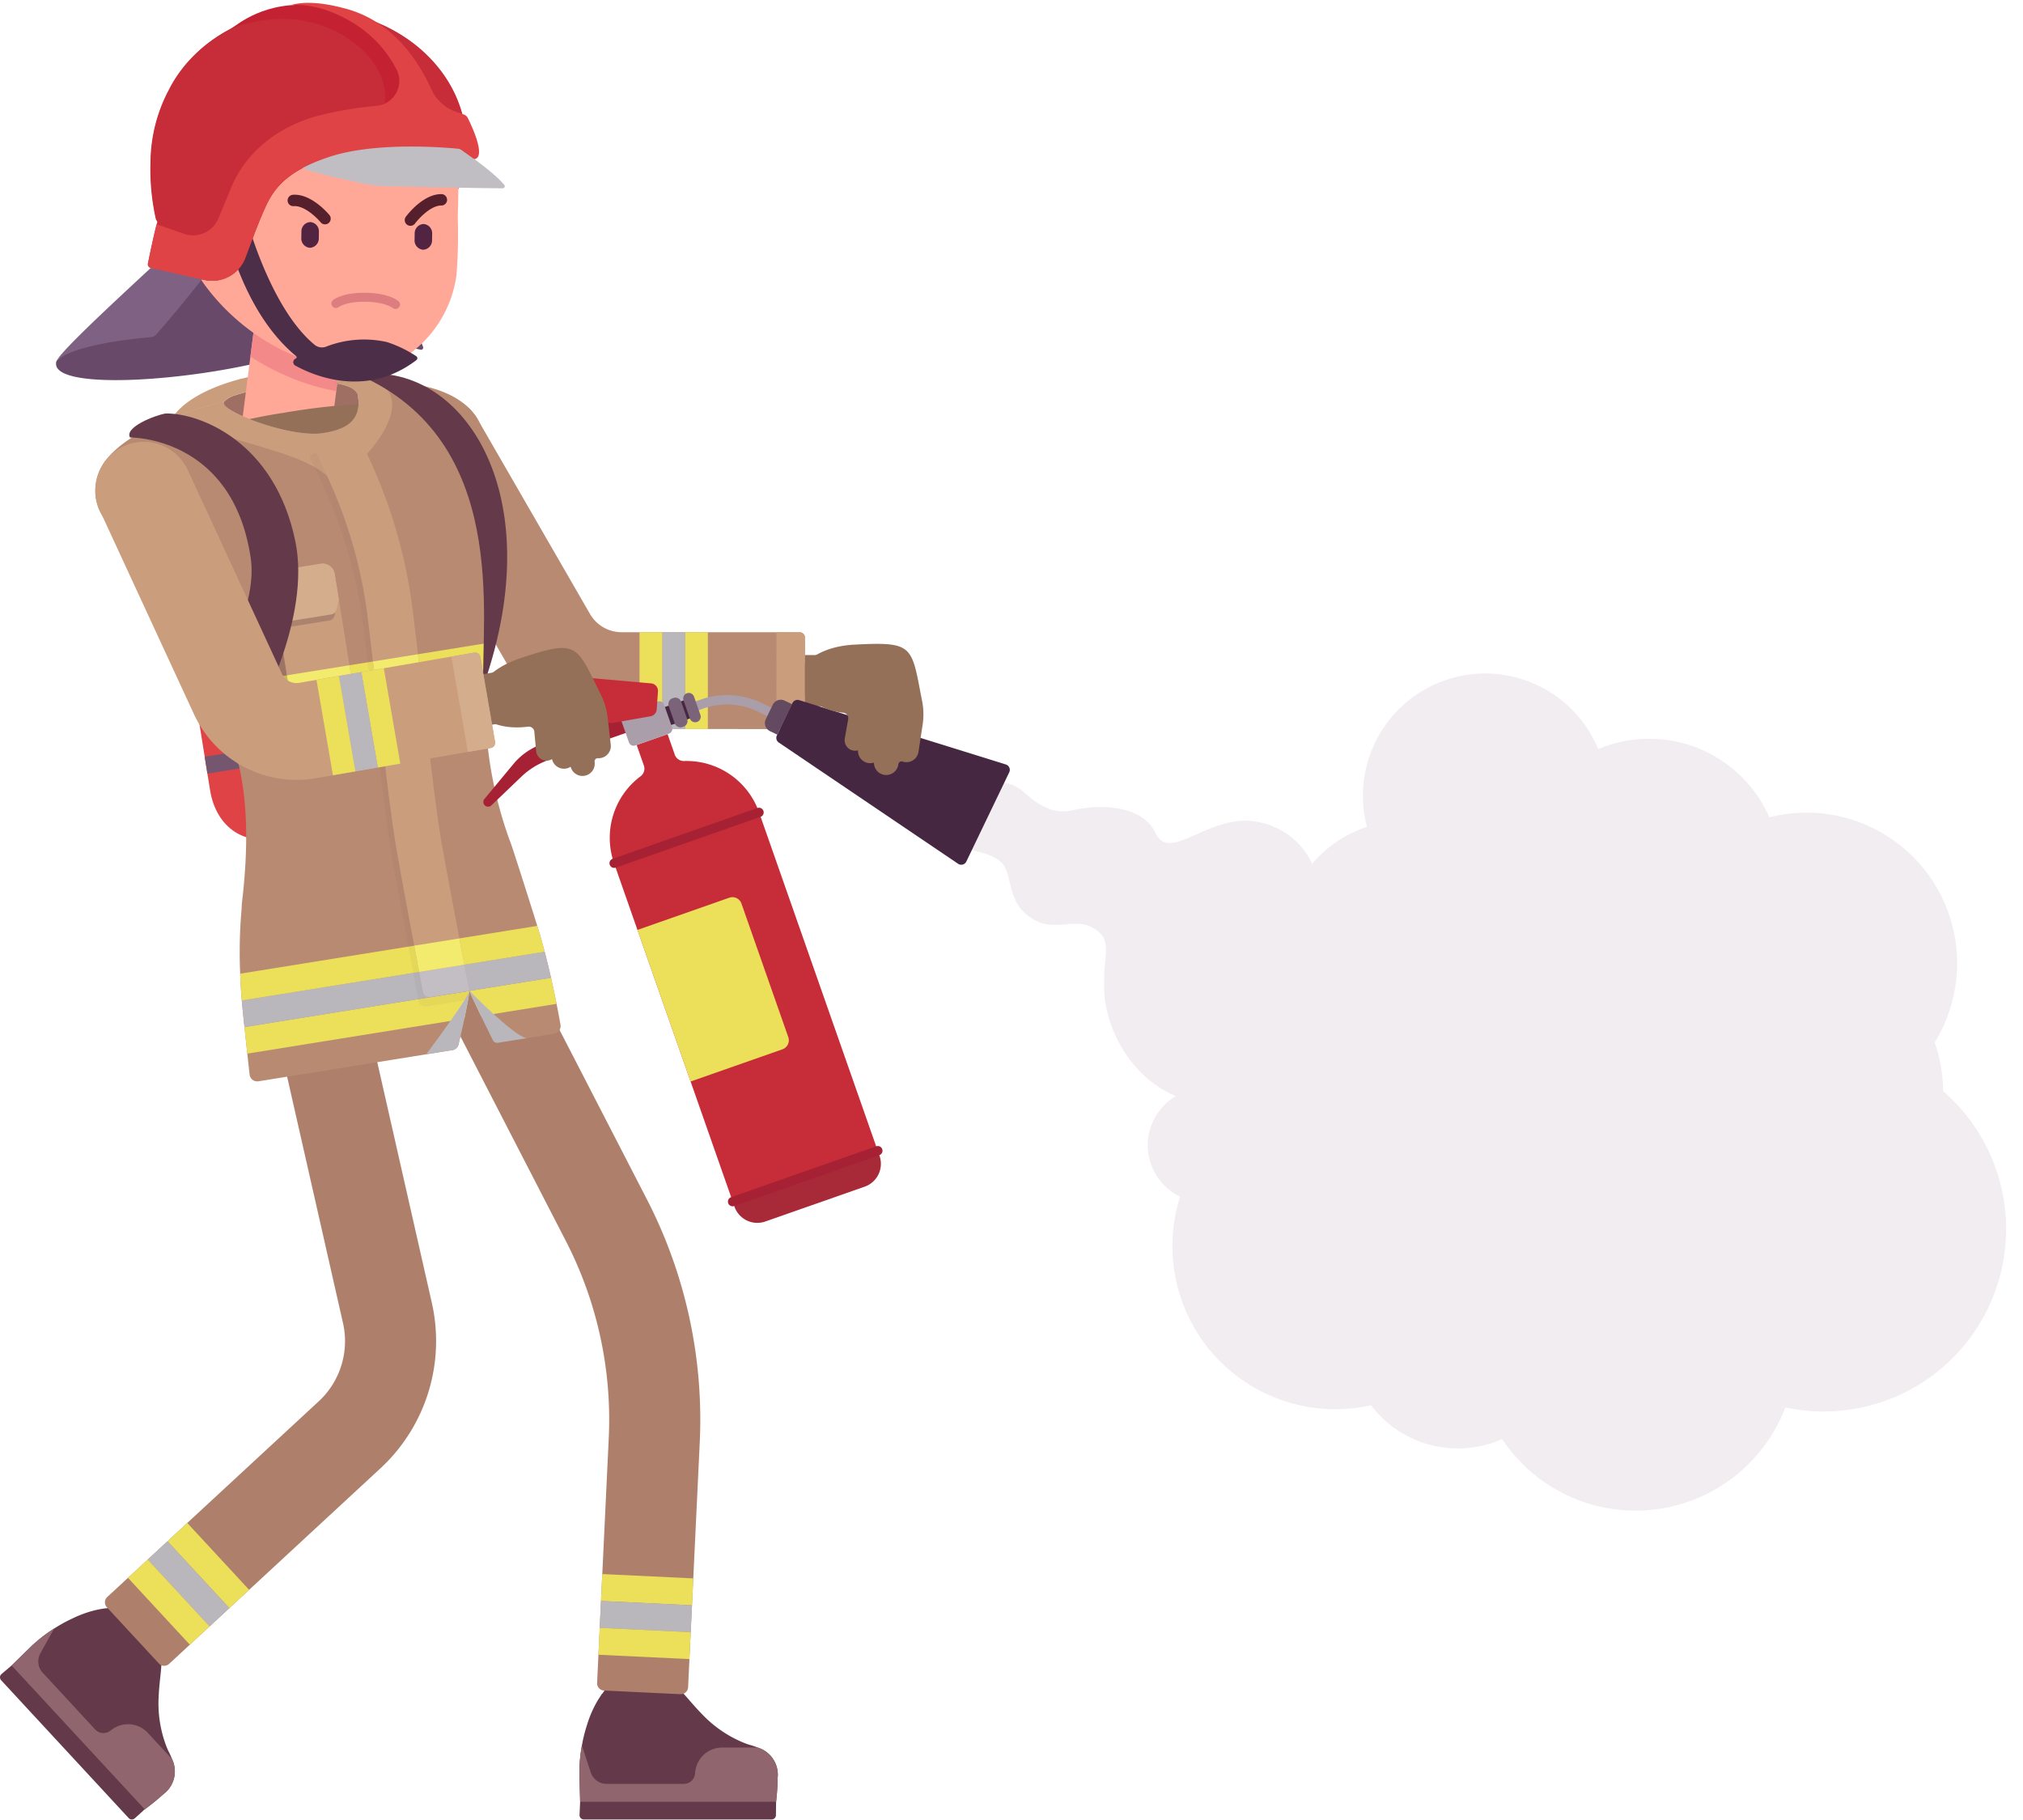 <?xml version="1.0" encoding="UTF-8"?><svg xmlns="http://www.w3.org/2000/svg" xmlns:xlink="http://www.w3.org/1999/xlink" height="319.6" preserveAspectRatio="xMidYMid meet" version="1.0" viewBox="-0.0 -0.5 355.3 319.6" width="355.3" zoomAndPan="magnify"><g><g><g><path d="M153.163,119.04a4.5,4.5,0,0,0-4.499-4.501l-39.489-.011a10.457,10.457,0,0,1-9.031-5.217L80.41,75.106a4.5,4.5,0,0,0-7.796,4.498l19.735,34.204a19.485,19.485,0,0,0,16.824,9.72l39.489.011A4.5,4.5,0,0,0,153.163,119.04Z" fill="#947058"/></g><g><path d="M109.175,127.53l31.256.009a.934.934,0,0,0,.935-.934l.004-15.131a.935.935,0,0,0-.934-.935l-31.256-.009a6.432,6.432,0,0,1-5.568-3.221L83.871,73.103a8.499,8.499,0,1,0-14.723,8.496L88.879,115.805A23.507,23.507,0,0,0,109.175,127.53Z" fill="#b88a72"/></g><g><path d="M120.318 110.534H124.318V127.534H120.318z" fill="#ece05b"/></g><g><path d="M116.318 110.533H120.318V127.533H116.318z" fill="#b9b7bb"/></g><g><path d="M112.318 110.532H116.318V127.532H112.318z" fill="#ece05b"/></g><g><path d="M136.366,127.538l4.066.001a.934.934,0,0,0,.935-.934l.004-15.131a.934.934,0,0,0-.934-.935l-4.066-.001Z" fill="#ca9e7d"/></g></g><g><g><g><path d="M5.77,288.365l.103-.095a25.756,25.756,0,0,1,3.305-2.554c.109-.073.218-.147.334-.213a26.171,26.171,0,0,1,2.843-1.595l.454-.215a19.827,19.827,0,0,1,3.569-1.322l-.001-.001c.017-.004.034-.006.051-.011.391-.101.777-.19,1.158-.258.052-.01.107-.017.16-.026.277-.046.557-.102.827-.131a.654.654,0,0,1,.089.012c.085-.008.168-.027.254-.034a8.878,8.878,0,0,1,7.531,2.666c1.989,2.15,2.108,4.738,1.884,7.509-.007.082-.016.174-.024.259a.347.347,0,0,1,.005.038c-.041.505-.092,1.01-.147,1.52-.121,1.12-.244,2.269-.298,3.505a21.098,21.098,0,0,0,1.223,8.419c.083.237.18.473.277.711.071.18.169.376.274.591.17.347.38.779.566,1.275a4.992,4.992,0,0,1-1.193,5.926c-.103.095-.19.147-.291.228a40.94,40.94,0,0,1-3.303,2.689l-.316.277-1.442,1.305a.754.754,0,0,1-1.06-.047L.2,294.581a.756.756,0,0,1,.066-1.089l1.776-1.5,3.215-3.137c.132-.137.264-.259.403-.388l.103-.109Z" fill="#643a4a"/></g><g><path d="M5.764,288.358l-.103.109c-.14.129-.272.251-.403.388l-3.215,3.137,23.377,25.265a40.94,40.94,0,0,0,3.303-2.689c.102-.081.189-.134.291-.228a4.992,4.992,0,0,0,1.193-5.926l-4.245-4.588a4.745,4.745,0,0,0-6.699-.26l.242-.224a1.981,1.981,0,0,1-2.783-.108l-9.223-9.968A2.851,2.851,0,0,1,6.748,291.63a2.938,2.938,0,0,1,.338-1.77l2.427-4.357c-.116.066-.225.14-.334.213a25.756,25.756,0,0,0-3.305,2.554l-.103.095Z" fill="#90656d"/></g></g><g><path d="M47.168,174.214l13.076,57.656a14.384,14.384,0,0,1-4.247,13.711l-37.161,34.384a1.272,1.272,0,0,0-.07,1.798l9.138,9.876a1.272,1.272,0,0,0,1.798.07l37.161-34.384a30.456,30.456,0,0,0,8.987-28.997l-13.076-57.656a8.002,8.002,0,0,0-15.607,3.541Z" fill="#ae806c"/></g><g><path d="M34.222 266.439H38.951V282.439H34.222z" fill="#ece05b" transform="rotate(-42.777 36.587 274.44)"/></g><g><path d="M30.749 269.652H35.48V285.652H30.749z" fill="#b9b7bb" transform="rotate(-42.777 33.115 277.652)"/></g><g><path d="M27.278 272.864H32.007V288.864H27.278z" fill="#ece05b" transform="rotate(-42.777 29.643 280.864)"/></g></g><g><g><g><path d="M101.76,310.725v-.141a25.756,25.756,0,0,1,.37-4.16c.021-.13.04-.26.07-.39a26.17,26.17,0,0,1,.76-3.17l.15-.479a19.82,19.82,0,0,1,1.453-3.518h-.002c.009-.016.018-.029.026-.045.191-.355.389-.699.597-1.025.028-.045.061-.09.09-.135.154-.234.304-.478.466-.696.018-.024.048-.036.069-.058.052-.068.094-.142.147-.209a8.878,8.878,0,0,1,7.071-3.717c2.929,0,4.909,1.67,6.791,3.717.056.061.116.13.174.193.01.009.023.012.031.021.343.373.679.754,1.016,1.141.74.85,1.5,1.72,2.37,2.6a21.096,21.096,0,0,0,7.01,4.82c.23.1.47.189.71.279.181.07.391.131.62.2.37.11.83.25,1.32.45a4.992,4.992,0,0,1,3.54,4.9c0,.14-.021.239-.03.369a40.939,40.939,0,0,1-.27,4.25l-.011.42-.021,1.944a.754.754,0,0,1-.754.746h-32.985a.756.756,0,0,1-.754-.788l.105-2.322-.119-4.49c-.011-.189-.011-.369-.011-.56l-.01-.149Z" fill="#643a4a"/></g><g><path d="M101.75,310.725l.01.149c0,.191,0,.37.011.56l.119,4.49h34.421a40.939,40.939,0,0,0,.27-4.25c.01-.13.03-.229.03-.369a4.992,4.992,0,0,0-3.54-4.9h-6.25a4.745,4.745,0,0,0-4.74,4.74v-.33a1.981,1.981,0,0,1-1.97,1.97h-13.58a2.85,2.85,0,0,1-1.71-.56,2.938,2.938,0,0,1-1.07-1.45l-1.55-4.74c-.03.13-.05.26-.07.39a25.756,25.756,0,0,0-.37,4.16v.141Z" fill="#90656d"/></g></g><g><path d="M75.765,171.619,99.392,217.464a68.42,68.42,0,0,1,7.525,34.568l-2.048,43.028a1.272,1.272,0,0,0,1.211,1.331l13.44.64a1.272,1.272,0,0,0,1.331-1.21l2.048-43.028a84.485,84.485,0,0,0-9.282-42.66l-23.637-45.846A7.997,7.997,0,1,0,75.765,171.619Z" fill="#ae806c"/></g><g><path d="M111.293 270.677H116.022V286.677H111.293z" fill="#ece05b" transform="rotate(-87.275 113.658 278.677)"/></g><g><path d="M111.068 275.401H115.799V291.401H111.068z" fill="#b9b7bb" transform="rotate(-87.275 113.433 283.401)"/></g><g><path d="M110.84 280.126H115.569V296.126H110.84z" fill="#ece05b" transform="rotate(-87.275 113.204 288.126)"/></g></g><g><g><path d="M29.16,90.197l7.733,48.062c.905,5.496,4.406,8.245,8.042,8.622a8.59,8.59,0,0,0,4.443-.715c3.344-1.5,5.807-5.209,4.941-10.711l-7.733-48.062A10.657,10.657,0,0,0,43.679,81.348a8.625,8.625,0,0,0-14.231,3.586l.002.01A11.424,11.424,0,0,0,29.16,90.197Z" fill="#df4346"/></g><g><path d="M44.939,148.761a.648.648,0,0,0,.742.537l3.788-.61a.609.609,0,0,0,.505-.698l-.206-1.28a.604.604,0,0,0-.693-.501l-3.764.606a.677.677,0,0,0-.561.776Z" fill="#5d3f57"/></g><g><path d="M45.483,150.08a2.219,2.219,0,1,0,4.381-.705c-.195-1.21-1.121-.723-2.332-.528C46.323,149.041,45.289,148.87,45.483,150.08Z" fill="#74576e"/></g><g><path d="M48.72,151.467l-1.493.24-.702,6.379a.693.693,0,0,0,.798.759l3.652-.588a.607.607,0,0,0,.456-.854Z" fill="#74576e"/></g><g fill="#74576e"><path d="M29.78 91.866H47.43V94.866H29.78z" fill="inherit" transform="rotate(-9.141 38.605 93.366)"/><path d="M36.074 130.983H53.724V133.983H36.074z" fill="inherit" transform="rotate(-9.141 44.9 132.483)"/></g></g><g><path d="M66.229,47.844s3.267-.443,8.076,12.586a.368.368,0,0,1-.422.487c-2.977-.642-11.274-2.298-25.46,1.526-15.407,4.153-40.02,5.732-38.514.507.146-.591,9.62-6.919,9.62-6.919L33.611,43.603S63.913,45.152,66.229,47.844Z" fill="#68496a"/></g><g><path d="M62.269,72.877a3.546,3.546,0,0,1-.283.38l-.017.023a2.963,2.963,0,0,1-.302.322,4.044,4.044,0,0,1-.301.271,5.17,5.17,0,0,1-.527.378,3.087,3.087,0,0,1-.447.244,3.688,3.688,0,0,1-.613.281,5.554,5.554,0,0,1-.554.211c-.173.058-.358.108-.532.156-.155.045-.32.092-.476.127-.147.034-.293.067-.44.101-.334.064-.668.128-1.003.182-.178.029-.367.049-.566.071-.139.012-.28.025-.43.029a.994.994,0,0,1-.171.007c-.161.006-.323.011-.485.007a11.958,11.958,0,0,1-1.234-.055c-.204-.008-.421-.034-.628-.061-.174-.013-.359-.033-.535-.056-.269-.038-.549-.073-.829-.12-.218-.036-.459-.078-.688-.122-.46-.088-.932-.184-1.394-.292a42.234,42.234,0,0,1-6.978-2.26A18.502,18.502,0,0,1,40.408,71.472c-.113-.073-.214-.138-.317-.213a2.416,2.416,0,0,1-.779-.746.433.433,0,0,1,.062-.496,4.586,4.586,0,0,1,2.074-1.142c.099-.035.202-.069.305-.103.076-.025.151-.051.229-.076a67.874,67.874,0,0,1,8.228-1.78,31.204,31.204,0,0,1,8.071-.201l0.0.007a4.28,4.28,0,0,1,.495.052q.411.064.794.144c.231.048.45.102.663.158,1.468.39,2.48.985,2.626,1.847q.06.37.084.716a6.469,6.469,0,0,1,.026.664,5.748,5.748,0,0,1-.145,1.239,4.069,4.069,0,0,1-.313.891.559.559,0,0,1-.053.109A1.767,1.767,0,0,1,62.269,72.877Z" fill="#9e6f62"/></g><g><path d="M58.776,66.774a4.28,4.28,0,0,0-.495-.052l-0-.007a31.204,31.204,0,0,0-8.071.201,67.874,67.874,0,0,0-8.228,1.78c-.078.025-.153.05-.229.076-.103.034-.206.068-.305.103a4.586,4.586,0,0,0-2.074,1.142l-.004.01a76.306,76.306,0,0,0-9.128,2.847c1.948-2.907,6.077-5.121,10.986-6.545l-.001-.006c.085-.025.175-.043.26-.067.338-.096.669-.198,1.013-.286l.001.024A49.599,49.599,0,0,1,58.183,64.604l-0-.003c.694.057,1.369.137,2.033.228.077.01.159.015.235.026l-.001.008a28.453,28.453,0,0,1,3.732.768,10.238,10.238,0,0,1,2.078.83c-1.763-.02-4.295.089-7.287.349C58.906,66.799,58.844,66.785,58.776,66.774Z" fill="#ca9e7d"/></g><g><g><circle cx="50.651" cy="71.853" fill="#ffa898" r="6"/></g><g><path d="M51.196,85.099a7.865,7.865,0,0,0,6.559-6.769l3.683-28.724a7.863,7.863,0,1,0-15.599-2L42.156,76.331a7.868,7.868,0,0,0,9.04,8.768Z" fill="#ffa898"/></g><g><path d="M43.979,62.117l1.86-14.51a7.863,7.863,0,1,1,15.599,2L59.056,68.179a39.415,39.415,0,0,1-9.481-2.988A42.036,42.036,0,0,1,43.979,62.117Z" fill="#f48989"/></g></g><g fill="#947058"><circle cx="82.874" cy="167.954" fill="inherit" r="6"/><circle cx="54.97" cy="172.443" fill="inherit" r="6"/><circle cx="76.511" cy="77.361" fill="inherit" r="4.5"/><circle cx="25.257" cy="85.608" fill="inherit" r="4.5"/><path d="M21.94,82.547c4.918-5.933,20.556-9.465,27.824-10.542,7.814-1.344,25.403-3.684,30.315,2.601l.013.017a3.272,3.272,0,0,1,.63,1.164l-.003 0a4.432,4.432,0,0,1-.248,3.75,13.057,13.057,0,0,0-1.321,9.091,108.041,108.041,0,0,1,2.252,28.32,75.796,75.796,0,0,0,4.591,32.145,25.477,25.477,0,0,1,1.276,4.808h0c.22,1.367.436,2.704.619,4.01,2.081,13.067,3.883,18.032-18.525,21.64l-.016.003-.007.001c-16.978,2.731-20.15-.282-22.444-13.653a29.853,29.853,0,0,1,.838-14.154,35.271,35.271,0,0,0-4.757-28.433c-2.758-4.15-5.054-8.389-7.189-11.628a56.003,56.003,0,0,1-7.153-14.649,13.074,13.074,0,0,0-5.767-7.568,4.448,4.448,0,0,1-2.136-4.032A4.756,4.756,0,0,1,21.94,82.547Z" fill="inherit"/></g><g><circle cx="82.875" cy="167.954" fill="#ae806c" r="8"/></g><g><circle cx="54.97" cy="172.443" fill="#ae806c" r="8"/></g><g><path d="M44.926,166.278c2.581,15.031,7.44,18.037,24.737,15.254l.109-.018c11.117-1.789,16.753-4.022,19.397-7.679,2.715-3.769,1.98-8.34.953-14.657l-.264-1.578c-.17-1.239-.379-2.542-.594-3.875l-.022-.138a27.454,27.454,0,0,0-1.382-5.196c-.052-.134-.106-.277-.147-.412q-.689-1.849-1.272-3.748a1.269,1.269,0,0,0-1.418-.884l-37.984,6.112a1.274,1.274,0,0,0-1.039.972c-.062.273-.128.545-.2.817-.3,1.162-.594,2.354-.838,3.609A29.698,29.698,0,0,0,44.926,166.278Z" fill="#ae806c"/></g><g><path d="M45.8,151.248c-.3,1.162-.594,2.354-.838,3.609l42.751-6.879q-.69-1.849-1.271-3.748a1.27,1.27,0,0,0-1.419-.883l-37.984,6.112a1.273,1.273,0,0,0-1.039.972C45.938,150.704,45.871,150.977,45.8,151.248Z" fill="#b4836c"/></g><g><g><path d="M18.381,90.685a8.4,8.4,0,0,0,2.411,2.205,9.059,9.059,0,0,1,3.995,5.252c1.388,4.851,3.393,7.932,7.09,13.536,0,0,2.237,4.016,4.574,8.663.719,1.444,1.456,2.936,2.126,4.398.737,1.563,1.398,3.087,1.93,4.44.262.687.498,1.338.685,1.926.265.828.495,1.693.71,2.59,1.52,6.369,1.762,14.352.623,24.077a.17.17,0,0,0-.009.072c.002.01.003.02-.006.021-.044.483-.064.983-.087,1.472l-.008.011a85.725,85.725,0,0,0-.232,11.149c.046,1.482.137,3.057.281,4.705.012.14.026.29.038.43.085.969.253,2.522.43,4.245.162,1.513.336,3.157.506,4.659.151,1.444.302,2.757.401,3.683a1.385,1.385,0,0,0,.522.919,1.351,1.351,0,0,0,1.025.26l34.101-5.487a1.28,1.28,0,0,0,1.041-.957c.227-.979.636-2.716,1.03-4.551.365-1.7.713-3.498.905-4.886.056.285,1.022,2.327,2.027,4.414.818,1.681,1.662,3.409,2.082,4.253a.837.837,0,0,0,.872.447l9.893-1.592a1.365,1.365,0,0,0,.874-.546,1.398,1.398,0,0,0,.233-1.01c-.153-.887-.387-2.156-.695-3.686-.27-1.365-.602-2.922-.97-4.584-.339-1.475-.708-3.016-1.12-4.57-.182-.69-.364-1.38-.556-2.068-.165-.591-.425-1.451-.742-2.474-1.269-4.11-3.431-10.812-4.099-12.883-.053-.143-.097-.288-.138-.423-.044-.145-.076-.221-.076-.221-.099-.298-.198-.596-.304-.883a71.212,71.212,0,0,1-4.41-20.986c-.101-1.574-.142-3.147-.131-4.719.009-1.581.079-3.162.19-4.74-.002-.01.005-.031.003-.041q.169-2.351.195-4.772a116.041,116.041,0,0,0-2.53-24.661,9.07,9.07,0,0,1,.909-6.304,8.033,8.033,0,0,0,.63-1.439,8.36,8.36,0,0,0-.07-5.468,7.184,7.184,0,0,0-1.185-2.27l-.115-.144c-2.882-3.689-8.566-5.59-16.968-5.687a74.733,74.733,0,0,0-7.485.313c2.233.35,3.892,1.025,4.083,2.149q.06.37.084.716a6.469,6.469,0,0,1,.026.664,5.748,5.748,0,0,1-.145,1.239,3.645,3.645,0,0,1-.313.891.559.559,0,0,1-.053.109,1.767,1.767,0,0,1-.189.335,3.546,3.546,0,0,1-.283.38l-.017.023a2.963,2.963,0,0,1-.302.322,4.044,4.044,0,0,1-.301.271,5.17,5.17,0,0,1-.527.378,3.087,3.087,0,0,1-.447.244,3.688,3.688,0,0,1-.613.281,5.554,5.554,0,0,1-.554.211c-.173.058-.358.108-.532.156-.155.045-.32.092-.476.127-.147.034-.293.067-.44.101-.334.064-.668.128-1.003.182-.178.029-.367.049-.566.071-.139.012-.28.025-.43.029a.994.994,0,0,1-.171.007c-.161.006-.323.011-.485.007a11.958,11.958,0,0,1-1.234-.055c-.204-.008-.421-.034-.628-.061-.174-.013-.359-.033-.535-.056-.269-.038-.549-.073-.829-.12-.218-.036-.459-.078-.688-.122-.46-.088-.932-.184-1.394-.292a42.234,42.234,0,0,1-6.978-2.26A18.502,18.502,0,0,1,40.408,71.472c-.113-.073-.214-.138-.317-.213a2.416,2.416,0,0,1-.779-.746.433.433,0,0,1,.062-.496,77.655,77.655,0,0,0-9.132,2.857l-.01.002c-4.558,1.766-8.805,4.07-11.298,7.024a8.842,8.842,0,0,0-2.162,4.946l-.027.207-.006.214A8.363,8.363,0,0,0,18.381,90.685Z" fill="#b88a72"/></g><g><path d="M40.507,129.179c.262.687.498,1.338.685,1.926.265.828.495,1.693.71,2.59l43.431-6.988c-.101-1.574-.142-3.147-.131-4.719Z" fill="#ece05b"/></g><g><path d="M38.577,124.739c.737,1.563,1.398,3.087,1.93,4.44l44.695-7.191c.009-1.581.079-3.162.19-4.74-.002-.01.005-.031.003-.041Z" fill="#b9b7bb"/></g><g><path d="M36.451,120.341c.719,1.444,1.456,2.936,2.126,4.398l46.818-7.533q.169-2.351.195-4.772Z" fill="#ece05b"/></g><g><path d="M96.779,171.213l-14.316,2.303c.056.285,1.022,2.327,2.027,4.414l13.259-2.133C97.479,174.433,97.148,172.876,96.779,171.213Z" fill="#ece05b"/></g><g><path d="M43.438,184.536l38.12-6.134c.365-1.7.713-3.498.905-4.886l-39.532,6.361C43.094,181.391,43.267,183.034,43.438,184.536Z" fill="#ece05b"/></g><g><path d="M42.932,179.878l53.848-8.664c-.339-1.475-.708-3.016-1.12-4.57l-53.196,8.559c.012.14.026.29.038.43C42.586,176.601,42.755,178.154,42.932,179.878Z" fill="#b9b7bb"/></g><g><path d="M42.463,175.203,95.659,166.643c-.182-.69-.364-1.38-.556-2.068-.165-.591-.425-1.451-.742-2.474L42.182,170.498C42.228,171.979,42.319,173.555,42.463,175.203Z" fill="#ece05b"/></g><g><path d="M80.677,164.304c.329,1.669.623,3.242.893,4.607.422,2.181.741,3.851.894,4.607l-6.852,1.103a1.176,1.176,0,0,1-1.347-.948c-.173-.884-.396-2.084-.661-3.479-.251-1.368-.544-2.941-.854-4.613-1.051-5.584-2.288-12.262-3.012-16.329-.807-4.57-1.657-11.493-2.609-19.614-.183-1.51-.361-3.062-.546-4.653q-.033-.298-.066-.597c-.153-1.332-.31-2.684-.462-4.068-.184-1.52-.363-3.071-.556-4.651-.29-2.495-.591-5.06-.91-7.673a82.584,82.584,0,0,0-7.192-24.995.199.199,0,0,1-.081.003,6.323,6.323,0,0,0-.504-.425c-3.01-2.402-8.398-3.845-13.763-5.463a57.155,57.155,0,0,1-9.13-3.362,21.662,21.662,0,0,0-3.676-.877,76.306,76.306,0,0,1,9.128-2.847.43.43,0,0,0-.057.486,2.416,2.416,0,0,0,.779.746,2.376,2.376,0,0,0,.317.213,18.502,18.502,0,0,0,2.426,1.23,42.234,42.234,0,0,0,6.978,2.26c.462.108.934.204,1.394.292.23.044.47.087.688.122.28.046.56.082.829.12.176.023.361.043.535.056a5.061,5.061,0,0,0,.628.061,11.958,11.958,0,0,0,1.234.055c.163.004.324-.002.485-.007a.994.994,0,0,0,.171-.007c.151-.004.291-.017.43-.029.199-.022.388-.042.566-.071.335-.054.669-.118,1.003-.182.147-.034.293-.067.44-.101.157-.035.321-.082.476-.127.174-.048.359-.098.532-.156a5.554,5.554,0,0,0,.554-.211,3.688,3.688,0,0,0,.613-.281,4.572,4.572,0,0,0,.447-.244,5.17,5.17,0,0,0,.527-.378,4.044,4.044,0,0,0,.301-.271c.106-.098.209-.216.302-.322l.017-.023a3.546,3.546,0,0,0,.283-.38l.189-.335a.559.559,0,0,0,.053-.109,4.069,4.069,0,0,0,.313-.891,5.748,5.748,0,0,0,.145-1.239,6.469,6.469,0,0,0-.026-.664q-.024-.346-.084-.716c-.185-1.09-1.755-1.754-3.885-2.113,2.992-.26,5.524-.369,7.287-.349,6.403,3.538-.874,11.748-1.807,12.749a89.425,89.425,0,0,1,8.07,27.811c.301,2.504.606,4.967.892,7.372q.275,2.372.536,4.654c.18,1.5.347,2.973.517,4.414.013.079.017.169.03.248q.277,2.386.536,4.654c.945,8.143,1.786,15.067,2.579,19.488C78.342,151.937,79.612,158.692,80.677,164.304Z" fill="#ca9e7d"/></g><g><path d="M82.463,173.517c.056.285,1.022,2.327,2.027,4.414.818,1.681,1.662,3.409,2.082,4.253a.837.837,0,0,0,.872.447l5.055-.813C90.304,181.523,82.463,173.517,82.463,173.517Z" fill="#b9b7bb"/></g><g><path d="M74.846,184.658l4.641-.747a1.28,1.28,0,0,0,1.041-.957c.227-.979.636-2.716,1.03-4.551.365-1.7.713-3.498.905-4.886C81.942,175.191,74.846,184.658,74.846,184.658Z" fill="#b9b7bb"/></g><g><path d="M73.603,170.192c.265,1.396.488,2.596.661,3.479a1.176,1.176,0,0,0,1.347.948l6.852-1.103c-.152-.755-.471-2.426-.894-4.607Z" fill="#c2bec3"/></g><g><path d="M72.749,165.579c.31,1.672.603,3.245.854,4.613l7.967-1.282c-.27-1.365-.564-2.937-.893-4.607Z" fill="#f3eb6e"/></g><g><path d="M67.128,129.636l7.908-1.272q-.258-2.268-.536-4.654l-7.918,1.274C66.767,126.574,66.945,128.126,67.128,129.636Z" fill="#f3eb6e"/></g><g><path d="M66.582,124.983l7.918-1.274c-.013-.079-.017-.169-.03-.248-.17-1.441-.337-2.914-.517-4.414l-7.898,1.271c.151,1.384.309,2.736.462,4.068Q66.549,124.685,66.582,124.983Z" fill="#c2bec3"/></g><g><path d="M66.054,120.318l7.898-1.271q-.26-2.282-.536-4.654l-7.919,1.274C65.691,117.247,65.87,118.798,66.054,120.318Z" fill="#f3eb6e"/></g><g><path d="M47.799,102.046l3.021,18.778a16.75,16.75,0,0,0,.414,1.878c.727,2.628,1.969,4.433,3.065,4.257l6.25-1.006c1.027-.165,1.583-2.25,1.457-4.985a19.671,19.671,0,0,0-.222-2.071l-2.996-18.62a2.145,2.145,0,0,0-2.463-1.771l-6.743,1.085A2.145,2.145,0,0,0,47.799,102.046Z" fill="#ca9e7d"/></g><g><path d="M51.235,122.703c.727,2.628,1.969,4.433,3.065,4.257l6.25-1.006c1.027-.165,1.583-2.25,1.457-4.985Z" fill="#c2bec3"/></g><g><path d="M50.382,118.099l.438,2.725a16.75,16.75,0,0,0,.414,1.878l10.772-1.733a19.671,19.671,0,0,0-.222-2.071l-.413-2.567Z" fill="#f3eb6e"/></g><g><path d="M48.162,99.82l1.419-.228a2.145,2.145,0,0,0-1.806,2.044,2.133,2.133,0,0,1,1.468-.979L55.989,99.571a2.146,2.146,0,0,1,2.46,1.779l.696,4.324a1.083,1.083,0,0,1-.019.435l-.387,1.553a1.084,1.084,0,0,1-.88.808l-7.183,1.156a1.084,1.084,0,0,1-.982-.349l-.894-1.003,2.02,12.552a16.75,16.75,0,0,0,.414,1.878c.727,2.628,1.969,4.433,3.065,4.257l-1.419.228c-1.095.176-2.338-1.629-3.065-4.257a16.747,16.747,0,0,1-.414-1.878l-3.021-18.778A2.144,2.144,0,0,1,48.162,99.82Z" fill="#321a39" opacity=".2"/></g><g><path d="M48.728,106.748a1.085,1.085,0,0,1-.261-.549l-.667-4.148a2.147,2.147,0,0,1,1.779-2.461l6.746-1.085a2.146,2.146,0,0,1,2.46,1.779l.696,4.324a1.068,1.068,0,0,1-.019.435l-.387,1.552a1.084,1.084,0,0,1-.88.808l-7.183,1.156a1.084,1.084,0,0,1-.981-.349Z" fill="#d4ad8c"/></g><g opacity=".2"><path d="M54.443,79.618a.583.583,0,0,1,.305-.342c.234-.11.478-.235.727-.37,1.533,2.98,3.16,6.842,3.16,6.842l-.004-.006a83.55,83.55,0,0,1,5.956,22.253c.319,2.612.62,5.177.91,7.673.194,1.58.372,3.131.556,4.651.151,1.384.309,2.736.462,4.068q.033.299.066.597c.185,1.591.363,3.142.546,4.653.952,8.122,1.803,15.044,2.609,19.614.724,4.066,1.961,10.745,3.012,16.329.31,1.672.603,3.245.854,4.613.265,1.396.488,2.596.661,3.479a1.176,1.176,0,0,0,1.347.948l6.827-1.099a5.429,5.429,0,0,1-.881,1.661l-6.695,1.077a1.176,1.176,0,0,1-1.347-.948c-.173-.884-.396-2.084-.661-3.479-.251-1.368-.544-2.941-.854-4.613-1.051-5.584-2.288-12.262-3.012-16.329-.807-4.57-1.657-11.493-2.609-19.614-.183-1.51-.361-3.062-.546-4.653q-.033-.298-.066-.597c-.153-1.332-.31-2.684-.462-4.068-.184-1.52-.363-3.071-.556-4.651-.29-2.495-.591-5.06-.91-7.673a83.551,83.551,0,0,0-5.956-22.253l.004.006s-1.805-4.287-3.405-7.312A.588.588,0,0,1,54.443,79.618Z" fill="#321a39" opacity=".2"/></g></g><g><path d="M62.984,65.325c17.683-2.685,34.041,20.161,21.9,54.686C84.451,108.051,89.546,76.91,62.984,65.325Z" fill="#643a4a"/></g><g><path d="M22.837,76.331S40.833,76.032,44.033,97.478c1.106,7.415-3.876,17.247-7.228,23.165-1.345,2.375,3.43,13.274,4.544,11.467,4.371-7.085,13.235-24.258,10.532-37.492C48.301,77.09,35.167,72.06,29.12,72.11,27.166,72.424,21.794,74.572,22.837,76.331Z" fill="#643a4a"/></g><g><path d="M67.53,27.154c6.442.245,12.331,1.427,13.302,4.814L74.883,44.265c-3.709,6.145-6.279,3.775-9.208,3.546Z" fill="#df4346"/></g><g><path d="M78.706,31.54,72.758,43.836a7.102,7.102,0,0,1-7.082,3.975c-7.657-.746-21.901-1.926-25.194-.757,3.388-10.777,6.534-19.281,6.534-19.281S76.425,23.583,78.706,31.54Z" fill="#8e192d"/></g><g><g><path d="M55.56,8.7a27.528,27.528,0,0,1,6.111.795A25.784,25.784,0,0,1,76.454,19.289a22.149,22.149,0,0,1,3.446,7.833c.844,3.514.56,7.02.498,10.634a91.607,91.607,0,0,1-.227,10.069A20.566,20.566,0,0,1,70.692,62.478c-6.03,3.744-13.754,1.857-19.809-.862a38.043,38.043,0,0,1-14.908-12.05,31.769,31.769,0,0,1-5.91-18.446q-.001-.305.005-.609C30.281,18.228,41.693,8.463,55.56,8.7Z" fill="#ffa898"/></g><g><path d="M51.435,33.708c3.167-.238,6.095,3.164,6.419,3.554a1,1,0,0,1-1.542,1.275c-.693-.836-2.888-2.97-4.722-2.834a1,1,0,0,1-.155-1.994Z" fill="#551f2c"/></g><g><path d="M72.887,38.755a1,1,0,0,1-1.604-1.196c.306-.41,3.073-4.001,6.246-3.968l.005 0a1,1,0,0,1-.025,2C75.674,35.573,73.55,37.869,72.887,38.755Z" fill="#551f2c"/></g><g><path d="M36.838,33.894a2.981,2.981,0,0,1,3.726,2.753c.329,2.613-1.311,2.77-1.03,5.113.174,1.45.752,1.981.932,3.411.163,1.291-.179,2.808-1.377,3.082-1.968.449-4.435-2.941-5.121-6.218C33.263,38.678,33.76,34.596,36.838,33.894Z" fill="#f8918c"/></g><g><path d="M74.395,38.84a1.636,1.636,0,0,1,1.506,1.748l-.018,1.075a1.637,1.637,0,0,1-1.565,1.695l-.002,0a1.637,1.637,0,0,1-1.505-1.748l.018-1.074A1.638,1.638,0,0,1,74.395,38.84Z" fill="#532442"/></g><g><path d="M54.504,38.499a1.636,1.636,0,0,1,1.506,1.748l-.018,1.075a1.637,1.637,0,0,1-1.565,1.695l-.001,0A1.637,1.637,0,0,1,52.919,41.269l.018-1.074A1.638,1.638,0,0,1,54.504,38.499Z" fill="#532442"/></g><g><path d="M64.268,50.919c3.983.068,5.549,1.322,5.714,1.464A.785.785,0,0,1,69.45,53.759a.8.8,0,0,1-.486-.176c-.013-.011-1.316-1.033-4.723-1.092-3.361-.058-4.707.895-4.753.928a.786.786,0,0,1-.977-1.233C58.68,52.05,60.289,50.851,64.268,50.919Z" fill="#dd7d80"/></g></g><g><path d="M26.427,27.978a39.679,39.679,0,0,0,.958,10.058s.078.122.214.334c.897,1.346,4.574,6.249,8.763,4.011a27.884,27.884,0,0,0,6.178,3.676c1.091-2.942,2.548-6.877,3.402-8.823,1.469-3.395,2.955-7.29,11.927-10.217,8.962-2.927,22.867-1.359,22.867-1.359l1.057.808c.037-.37.053-.739.059-1.119q.009-.51-.013-1.02C81.444,11.707,69.668,1.444,55.02,1.193,43.571.997,33.677,6.959,29.5,15.578l-.011-0A27.623,27.623,0,0,0,26.427,27.978Z" fill="#c62d38"/></g><g><path d="M52.008,62.036c-9.596-7.878-12.498-22.706-12.63-23.382l3.926-.762c.031.156,4.181,15.776,11.947,22.157a2.044,2.044,0,0,0,2.137.284,18.346,18.346,0,0,1,10.592-.755,21.329,21.329,0,0,1,5.152,2.494.423.423,0,0,1-.001.673c-8.803,6.712-18.037,2.74-21.268.96a.683.683,0,0,1,.076-1.233.256.256,0,0,0,.068-.436Z" fill="#4d2e48"/></g><g><path d="M25.982,45.783a.654.654,0,0,0,.497.768c1.574.357,5.888,1.341,9.445,2.122a6.232,6.232,0,0,0,7.178-3.907c.378-1.014.702-1.888.849-2.276.766-2.047,1.54-4.034,2.071-5.255,1.469-3.395,2.955-7.29,11.927-10.217,4.506-1.473,10.273-1.815,14.872-1.775,3.49.02,6.327.258,7.455.358.35.036.539.059.539.059l1.057.808,1.264.972.019.01 0-.02a7.436,7.436,0,0,0-1.237-3.102,20.846,20.846,0,0,0-.671-4.622C79.379,12.532,73.751,6.555,66.242,3.466a27.121,27.121,0,0,0-3.849-1.276c-.039-.011-.069-.021-.109-.032-.817-.214-1.654-.388-2.501-.523-.618-.11-1.247-.201-1.886-.262-.918-.106-1.857-.162-2.797-.178C43.651.999,33.758,6.96,29.58,15.58l-.011-0A27.623,27.623,0,0,0,26.507,27.979a39.681,39.681,0,0,0,.958,10.058s.039.061.107.172a.375.375,0,0,1,.044.341c-.032.1-.064.209-.095.329C27.073,40.49,26.287,44.288,25.982,45.783Z" fill="#c62d38"/></g><g><path d="M26.479,46.551c-6.728,6.251-15.901,14.722-16.57,16.399,0,0,1.677-2.901,16.614-4.243a1.386,1.386,0,0,0,.913-.461c3.775-4.262,8.568-10.37,8.568-10.37Z" fill="#7f6183"/></g><g><path d="M40.343,4.677s9.228-4.409,18.648.355c9.459,4.784,9.087,12.527,8.375,12.749,4.034,2.382,5.569-2.258,4.801-4.772C71.4,10.495,64.85,1.465,55.593.473,46.335-.519,41.676,3.916,40.343,4.677Z" fill="#c42232"/></g><g><path d="M80.814,25.659s5.804,3.923,7.759,6.317a.36.36,0,0,1-.278.588c-3.172.009-15.785-.263-20.576-.369a20.614,20.614,0,0,1-3.727-.426c-3.362-.703-10.149-2.181-10.863-2.789C53.701,26.819,75.169,21.515,80.814,25.659Z" fill="#c1bec3"/></g><g><path d="M27.521,38.878,32.302,40.558a4.823,4.823,0,0,0,6.063-2.718c.735-1.793,1.495-3.558,2.137-5.163,2.611-6.532,8.406-10.948,15.194-12.797a65.008,65.008,0,0,1,10.467-1.8,4.389,4.389,0,0,0,3.513-6.31,20.512,20.512,0,0,0-7.172-7.942C55.988-.373,51.029.413,51.029.413c2.917-.892,6.805-.157,9.256.497a18.901,18.901,0,0,1,2.158.659c.108.038.183.066.183.066l.005.007A19.612,19.612,0,0,1,66.242,3.466C69.543,5.593,73.026,9.186,75.785,15.217a7.407,7.407,0,0,0,4.449,3.964q.644.209,1.285.452a1.163,1.163,0,0,1,.632.572c.76,1.529,3.244,6.854,1.186,7.249L81.126,25.88a1.473,1.473,0,0,0-.699-.265q-.07-.007-.152-.016c-1.128-.099-3.964-.338-7.455-.358-4.6-.039-10.366.303-14.872,1.775-8.971,2.927-10.458,6.822-11.927,10.217-.531,1.221-1.305,3.208-2.071,5.255-.146.388-.471,1.262-.849,2.276A6.232,6.232,0,0,1,35.923,48.673c-3.556-.781-7.87-1.765-9.445-2.122a.654.654,0,0,1-.497-.768C26.287,44.288,27.073,40.49,27.521,38.878Z" fill="#df4346"/></g><g><g><path d="M341.265,191.126a26.167,26.167,0,0,0-1.485-8.561,26.445,26.445,0,0,0-29.034-39.523A23.016,23.016,0,0,0,280.695,131.058a21.475,21.475,0,0,0-40.617,13.66,21.055,21.055,0,0,0-9.634,6.513,12.594,12.594,0,0,0-6.576-6.465,11.797,11.797,0,0,0-2.759-.882c-.026-.005-.05-.014-.075-.02-8.556-1.76-15.5,7.33-18.047,1.992-2.547-5.338-10.492-5.027-14.705-4.039-3.841.901-6.742-1.696-8.72-3.41a6.091,6.091,0,0,0-4.129-1.47c-1.477,3.073-3.841,7.99-5.498,11.436,1.398.896,2.812.52,5.334,2.096,3.147,1.966.823,7.638,6.568,10.667,4.068,2.145,7.612-1.112,11.227,2.119,2.281,2.039.417,5.042.939,11.2.45,5.306,4.084,13.999,12.525,17.542a10.011,10.011,0,0,0,.739,17.66,28.631,28.631,0,0,0,33.532,36.637,19.12,19.12,0,0,0,23.019,5.93,28.143,28.143,0,0,0,49.739-5.555,32.398,32.398,0,0,0,3.382.54,32.041,32.041,0,0,0,24.328-56.085Z" fill="#f1edf0"/></g><g><g><path d="M113.808,122.975l.772,2.201a1.324,1.324,0,0,1-.812,1.688L96.333,132.977a13.223,13.223,0,0,0-4.768,2.926l-5.264,5.038a.832.832,0,0,1-1.146.004h0a.832.832,0,0,1-.07-1.136l5.088-6.135a11.45,11.45,0,0,1,3.616-2.893l10.089-5.139a21.307,21.307,0,0,1,6.115-2.022Z" fill="#a62134"/></g><g><path d="M139.73,127.385a.822.822,0,0,0,.084-1.516l-6.027-2.898a13.995,13.995,0,0,0-10.765-.598l-4.228,1.483a.822.822,0,1,0,.544,1.551l4.228-1.483a12.362,12.362,0,0,1,9.509.528l6.027,2.898A.819.819,0,0,0,139.73,127.385Z" fill="#ab9eab"/></g><g><path d="M112.504,135.83a1.674,1.674,0,0,0,.578-1.894l-1.264-3.605,5.43-1.904,1.264,3.605a1.672,1.672,0,0,0,1.634,1.118A13.497,13.497,0,0,1,133.319,142.173l21.148,60.31a4.247,4.247,0,0,1-2.602,5.413l-17.453,6.12a4.247,4.247,0,0,1-5.413-2.602l-21.148-60.31A13.497,13.497,0,0,1,112.504,135.83Z" fill="#c62d38"/></g><g><path d="M154.154,201.592l.312.891a4.247,4.247,0,0,1-2.602,5.413l-17.453,6.12a4.247,4.247,0,0,1-5.413-2.602l-.312-.891Z" fill="#321a39" opacity=".2"/></g><g><path d="M108.123,151.879l25.468-8.93a.822.822,0,0,0-.544-1.551l-25.468,8.93a.822.822,0,0,0,.544,1.551Z" fill="#a62134"/></g><g><path d="M128.958,211.298l25.468-8.93a.822.822,0,1,0-.544-1.551l-25.468,8.93a.822.822,0,1,0,.544,1.551Z" fill="#a62134"/></g><g><path d="M121.292,189.435l16.132-5.657a1.673,1.673,0,0,0,1.025-2.133l-8.228-23.465a1.673,1.673,0,0,0-2.133-1.025l-16.132,5.657Z" fill="#ece05b"/></g><g><path d="M110.401,123.587h6.292a.861.861,0,0,1,.861.861v4.237a.861.861,0,0,1-.861.861h-6.292a.861.861,0,0,1-.861-.861v-4.237A.861.861,0,0,1,110.401,123.587Z" fill="#ab9eab" transform="rotate(-19.323 113.547 126.567)"/></g><g><path d="M117.215 122.894H121.257V126.251H117.215z" fill="#462742" transform="rotate(-19.323 119.235 124.573)"/></g><g><g><path d="M137.805,122.544a1.568,1.568,0,0,0-2.093.734l-1.218,2.533a1.568,1.568,0,0,0,.734,2.093l1.278.614,2.577-5.36Z" fill="#644a61"/></g><g><path d="M136.777,129.905a.989.989,0,0,1-.338-1.247c.962-2.001,1.772-3.685,2.734-5.686a.987.987,0,0,1,1.185-.515l36.296,11.298a.991.991,0,0,1,.599,1.374l-7.537,15.677a.989.989,0,0,1-1.447.39Z" fill="#462742"/></g></g><g><path d="M118.972,121.961h.187a1.062,1.062,0,0,1,1.062,1.062v3.218a1.062,1.062,0,0,1-1.062,1.062h-.187a1.062,1.062,0,0,1-1.062-1.062v-3.219a1.062,1.062,0,0,1,1.062-1.062Z" fill="#7b6479" transform="rotate(-19.323 119.066 124.632)"/></g><g><path d="M120.646,121.247h0a.976.976,0,0,1,1.244.598l1.122,3.2a.976.976,0,0,1-.598,1.244h0a.976.976,0,0,1-1.244-.598l-1.122-3.2A.976.976,0,0,1,120.646,121.247Z" fill="#7b6479"/></g><g><path d="M114.251,125.293a1.324,1.324,0,0,0,1.091-1.215l.214-3.154a1.324,1.324,0,0,0-1.205-1.409l-22.534-1.987a21.305,21.305,0,0,0-7.963.807l-3.284.98a.871.871,0,0,0-.622.822h0a.871.871,0,0,0,.885.883l9.987-.167a21.311,21.311,0,0,1,4.15.338l8.894,1.61a2.537,2.537,0,0,1,1.971,1.745l.311,1.002a1.324,1.324,0,0,0,1.495.912Z" fill="#c62d38"/></g></g></g><g><g><path d="M97.281,120.326a4.5,4.5,0,0,0-5.2-3.669l-38.843,6.708a6.836,6.836,0,0,1-7.359-3.864l-16.533-35.783a4.5,4.5,0,1,0-8.17,3.775l16.533,35.783a15.85,15.85,0,0,0,17.06,8.958l38.843-6.708A4.5,4.5,0,0,0,97.281,120.326Z" fill="#947058"/></g><g><path d="M104.554,119.507c.293.599.61,1.249.96,1.95a12.239,12.239,0,0,1,1.207,4.063l.546,4.745a2.148,2.148,0,0,1-1.888,2.381,2.198,2.198,0,0,1-.368.011.558.558,0,0,0-.436.175.625.625,0,0,0-.137.542,2.15,2.15,0,0,1-4.193.871c-.009-.03-.018-.061-.026-.091a2.12,2.12,0,0,1-.923.335,2.151,2.151,0,0,1-2.306-1.518c-.016-.051-.029-.104-.041-.156a1.846,1.846,0,0,1-2.719-1.053,1.933,1.933,0,0,1-.073-.365l-.311-3.388a.995.995,0,0,0-.038-.198.976.976,0,0,0-.327-.484.996.996,0,0,0-.745-.21c-4.284.547-7.846-.695-8.861-3.089a3.607,3.607,0,0,1-.135-.373c-.946-3.125,2.333-6.802,7.627-8.553C100.649,112.032,101.129,112.492,104.554,119.507Z" fill="#947058"/></g><g><path d="M55.452,136.172l30.731-5.307a.935.935,0,0,0,.762-1.08l-2.575-14.91a.935.935,0,0,0-1.08-.762L52.559,119.42a2.826,2.826,0,0,1-3.046-1.595L32.971,82.038a8.5,8.5,0,0,0-16.092,5.012,8.656,8.656,0,0,0,.66,2.119l16.542,35.787A19.852,19.852,0,0,0,55.452,136.172Z" fill="#ca9e7d"/></g><g><path d="M64.885 117.072H68.885V134.072H64.885z" fill="#ece05b" transform="rotate(-9.798 66.885 125.572)"/></g><g><path d="M60.944 117.752H64.944V134.752H60.944z" fill="#b9b7bb" transform="rotate(-9.798 62.944 126.252)"/></g><g><path d="M57.002 118.433H61.002V135.433H57.002z" fill="#ece05b" transform="rotate(-9.798 59.002 126.933)"/></g><g><path d="M82.177,131.557l4.006-.692a.934.934,0,0,0,.762-1.08l-2.575-14.91a.934.934,0,0,0-1.08-.762l-4.006.692Z" fill="#d4ad8c"/></g></g><g><path d="M162.174,124.621a12.379,12.379,0,0,0-.231-2.051c-.153-.768-.289-1.479-.413-2.134-1.459-7.668-1.801-8.238-11.563-7.719-3.875.206-7.054,1.57-8.598,3.48l-.001,5.282a10.692,10.692,0,0,0,6.759,3.19.995.995,0,0,1,.664.399.972.972,0,0,1,.188.553.994.994,0,0,1-.015.201l-.592,3.351a1.927,1.927,0,0,0-.026.371,1.846,1.846,0,0,0,2.346,1.731c-.002.053-.003.107-.001.161a2.151,2.151,0,0,0,1.825,2.071,2.119,2.119,0,0,0,.979-.08c0,.031,0,.063.001.095a2.15,2.15,0,0,0,4.274.263.627.627,0,0,1,.275-.487.558.558,0,0,1,.466-.054,2.191,2.191,0,0,0,.358.086,2.148,2.148,0,0,0,2.448-1.8l.721-4.721A12.332,12.332,0,0,0,162.174,124.621Z" fill="#947058"/></g></g></svg>